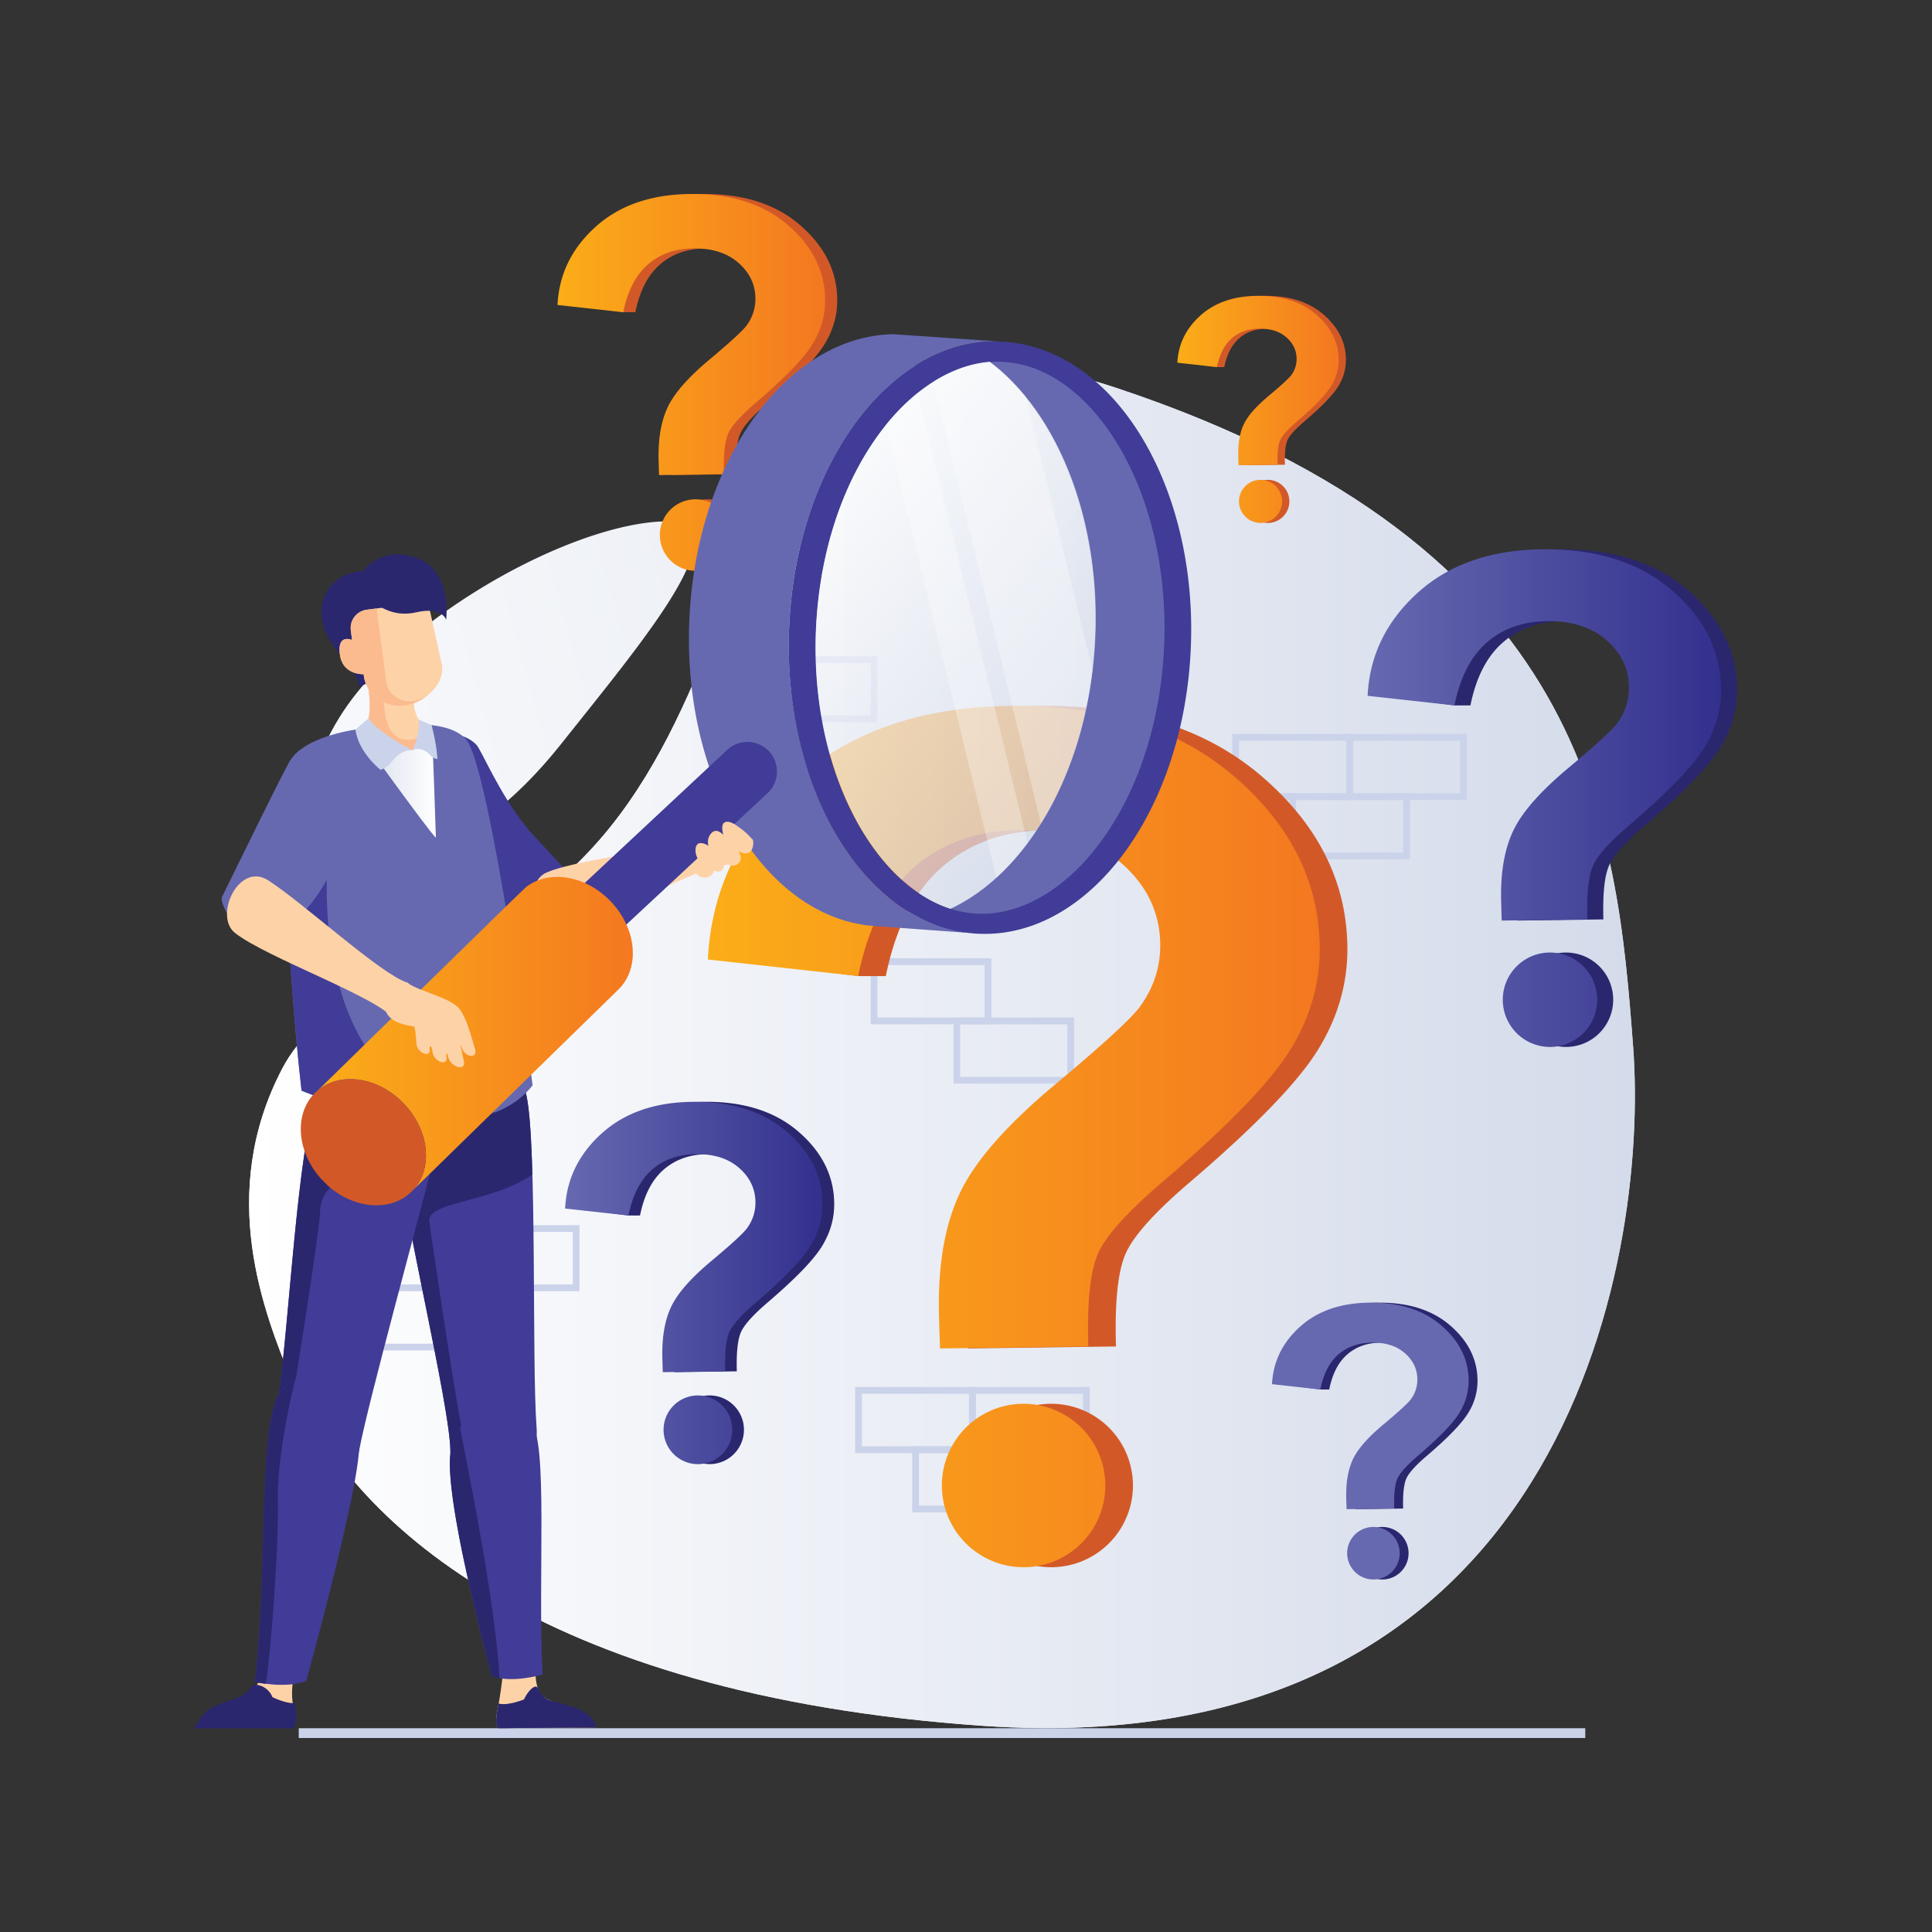 <svg xmlns="http://www.w3.org/2000/svg" xmlns:xlink="http://www.w3.org/1999/xlink" viewBox="0 0 2000 2000" id="faq-frequently-asked-help"><rect x="0" y="0" width="2000" height="2000" fill="#333333" stroke="none"/><defs><linearGradient id="a" x1="139.66" x2="1988.59" y1="1337.31" y2="832.1" gradientUnits="userSpaceOnUse"><stop offset="0" stop-color="#fff"></stop><stop offset="1" stop-color="#d4dbea"></stop></linearGradient><linearGradient id="d" x1="257.88" x2="1692.43" y1="1080.8" y2="1080.8" xlink:href="#a"></linearGradient><linearGradient id="e" x1="9.18" x2="1858.12" y1="859.8" y2="354.59" xlink:href="#a"></linearGradient><linearGradient id="b" x1="732.78" x2="1366.17" y1="1176.5" y2="1176.5" gradientUnits="userSpaceOnUse"><stop offset="0" stop-color="#fbad18"></stop><stop offset="1" stop-color="#f47820"></stop></linearGradient><linearGradient id="c" x1="1415.75" x2="1781.67" y1="826.21" y2="826.21" gradientUnits="userSpaceOnUse"><stop offset="0" stop-color="#6669b0"></stop><stop offset="1" stop-color="#33308e"></stop></linearGradient><linearGradient id="f" x1="577.13" x2="854.18" y1="395.84" y2="395.84" xlink:href="#b"></linearGradient><linearGradient id="g" x1="1218.79" x2="1385.76" y1="423.81" y2="423.81" xlink:href="#b"></linearGradient><linearGradient id="h" x1="585.03" x2="851.48" y1="1328.17" y2="1328.17" xlink:href="#c"></linearGradient><linearGradient id="i" x1="-3915.12" x2="-3831.93" y1="809.47" y2="809.47" gradientTransform="matrix(-1 0 0 1 -3463.91 0)" xlink:href="#a"></linearGradient><linearGradient id="j" x1="-5368.44" x2="-5105.69" y1="1208.57" y2="1208.57" gradientTransform="matrix(-.99 .13 .13 .99 -4960.65 173.42)" gradientUnits="userSpaceOnUse"><stop offset="0" stop-color="#ffd10a"></stop><stop offset="1" stop-color="#f47521"></stop></linearGradient><linearGradient id="k" x1="328.77" x2="655.11" y1="1069.61" y2="1069.61" xlink:href="#b"></linearGradient><linearGradient id="l" x1="1175.66" x2="1554.6" y1="-1248.21" y2="-1248.21" gradientTransform="rotate(37.25 -1642.011 -850.104)" xlink:href="#a"></linearGradient><linearGradient id="n" x1="-1989.04" x2="837.55" y1="1063.08" y2="1063.08" xlink:href="#a"></linearGradient><clipPath id="m"><path fill="none" d="M-1791.93,1028c-50,261.31,135.87,484.26,534.11,482.6s145.5,324,478,344.38,494.65-183.2,453.41-635.1-48.53-982-733.81-814.23C-1492.45,511.54-1745.08,783.24-1791.93,1028Z"></path></clipPath></defs><path fill="url(#a)" d="M292.22,1106.13c-68.4,130.53-18.18,254.13,9.85,323.29,57.78,142.58,251.59,325.31,716.26,357.2,598.38,41.07,689.18-479.12,672.27-703.17s-42.87-518-533.88-681.51S858.18,806.18,480.36,972.72C413.27,1002.29,326.51,1040.7,292.22,1106.13Z"></path><path fill="url(#d)" d="M292.22,1106.13c-68.4,130.53-18.18,254.13,9.85,323.29,57.78,142.58,251.59,325.31,716.26,357.2,598.38,41.07,689.18-479.12,672.27-703.17s-42.87-518-533.88-681.51S858.18,806.18,480.36,972.72C413.27,1002.29,326.51,1040.7,292.22,1106.13Z"></path><path fill="url(#e)" d="M327.74,869.52a39.36,39.36,0,0,0,32.44,24C416.3,899,497.29,875.19,581,770c93.61-117.67,196.2-239,95.7-229.64S410.18,645.1,350,744.92C313,806.24,318.23,847.1,327.74,869.52Z"></path><path fill="url(#d)" d="M292.22,1106.13c-68.4,130.53-18.18,254.13,9.85,323.29,57.78,142.58,251.59,325.31,716.26,357.2,598.38,41.07,689.18-479.12,672.27-703.17s-42.87-518-533.88-681.51S858.18,806.18,480.36,972.72C413.27,1002.29,326.51,1040.7,292.22,1106.13Z"></path><rect width="1331.8" height="10.12" x="309.26" y="1789.06" fill="#cbd3eb"></rect><path fill="#cbd3eb" d="M599.91,1336.63H475v-68.38H599.91Zm-117.9-7H592.9v-54.35H482Z"></path><path fill="#cbd3eb" d="M514.25 1398H389.33v-68.38H514.25zm-117.9-7H507.24v-54.35H396.35zM908.35 747.67H783.43V679.29H908.35zm-117.91-7h110.9V686.3H790.44zM1128.17 1504.24H1003.25v-68.38h124.92zm-117.91-7h110.9v-54.35h-110.9z"></path><path fill="#cbd3eb" d="M1010.13,1504.24H885.22v-68.38h124.91Zm-117.9-7h110.88v-54.35H892.23Z"></path><path fill="#cbd3eb" d="M1069.21 1565.6H944.3v-68.38h124.91zm-117.9-7H1062.2v-54.35H951.31zM1026.25 1060.35H901.34V992h124.91zm-117.9-7h110.89V999H908.35z"></path><path fill="#cbd3eb" d="M1111.91 1121.71H987v-68.37h124.92zm-117.91-7h110.9v-54.35H994zM1518.55 828.16H1393.64V759.79h124.91zm-117.9-7h110.89V766.8H1400.65z"></path><path fill="#cbd3eb" d="M1400.51,828.16H1275.6V759.79h124.91Zm-117.9-7H1393.5V766.8H1282.61Z"></path><path fill="#cbd3eb" d="M1459.6,889.53H1334.68V821.15H1459.6Zm-117.91-7h110.9V828.16h-110.9Z"></path><path fill="#d25927" d="M1155.26,1393.85l-153.53,2.06q-1.1-33.11-1.15-40.34-1-74.65,23-123.15t97.27-109.7q73.26-61.26,87.48-80.09,21.86-29.79,21.38-65.32-.63-49.35-40.56-84.07t-106.74-33.79q-64.44.88-107.31,38.2T917,1010.43H888.39l-127-17.17Q766.62,885.4,850.79,809t222.69-78.28q145.66-1.93,232.83,73.07t88.48,176.16q.76,56-30.2,106.4t-133.33,137.87q-53,45.33-65.57,72.57T1155.26,1393.85Zm-151.63,145.07h0a84.6,84.6,0,0,1,83.47-85.72h0a84.58,84.58,0,0,1,85.72,83.44h0a84.58,84.58,0,0,1-83.45,85.73h0A84.61,84.61,0,0,1,1003.63,1538.92Z"></path><path fill="url(#b)" d="M1126.62,1393.85l-153.53,2.06q-1.1-33.11-1.15-40.34-1-74.65,23-123.15t97.27-109.7q73.27-61.26,87.48-80.09,21.84-29.79,21.39-65.32-.64-49.35-40.56-84.07t-106.75-33.79q-64.44.88-107.31,38.2t-58.09,112.78L732.78,993.26Q738,885.4,822.15,809t222.69-78.28q145.65-1.93,232.84,73.07t88.47,176.16q.78,56-30.2,106.4t-133.33,137.87q-53,45.33-65.57,72.57T1126.62,1393.85ZM975,1538.92h0a84.6,84.6,0,0,1,83.47-85.72h0a84.59,84.59,0,0,1,85.73,83.44h0a84.59,84.59,0,0,1-83.45,85.73h0A84.61,84.61,0,0,1,975,1538.92Z"></path><path fill="#2a276f" d="M1659.83,951.77l-88.7,1.19q-.64-19.12-.67-23.3-.59-43.12,13.3-71.15T1640,795.14q42.33-35.39,50.55-46.27a61.06,61.06,0,0,0,12.35-37.74q-.37-28.51-23.43-48.57T1617.75,643q-37.23.51-62,22.07t-33.57,65.15h-16.54l-73.35-9.92q3-62.31,51.63-106.47t128.65-45.22q84.15-1.12,134.51,42.21t51.12,101.77q.43,32.37-17.45,61.47t-77,79.65q-30.64,26.18-37.88,41.93T1659.83,951.77Zm-87.6,83.8h0a48.87,48.87,0,0,1,48.22-49.51h0a48.87,48.87,0,0,1,49.52,48.21h0a48.87,48.87,0,0,1-48.21,49.52h0A48.87,48.87,0,0,1,1572.23,1035.57Z"></path><path fill="url(#c)" d="M1643.28,951.77l-88.7,1.19q-.63-19.12-.66-23.3-.6-43.12,13.3-71.15t56.19-63.37q42.33-35.39,50.54-46.27a61,61,0,0,0,12.35-37.74q-.37-28.51-23.43-48.57T1601.21,643q-37.23.51-62,22.07t-33.56,65.15l-89.9-9.92q3-62.31,51.63-106.47T1596,568.65q84.15-1.12,134.51,42.21t51.12,101.77q.45,32.37-17.45,61.47t-77,79.65q-30.63,26.18-37.88,41.93T1643.28,951.77Zm-87.6,83.8h0a48.87,48.87,0,0,1,48.22-49.51h0a48.87,48.87,0,0,1,49.53,48.21h0a48.87,48.87,0,0,1-48.21,49.52h0A48.88,48.88,0,0,1,1555.68,1035.57Z"></path><path fill="#2a276f" d="M1452.5,1561.63l-49.33.66q-.36-10.63-.37-13-.33-24,7.4-39.58t31.25-35.25q23.55-19.68,28.11-25.73a33.87,33.87,0,0,0,6.87-21q-.2-15.85-13-27t-34.3-10.85q-20.7.28-34.48,12.27T1376,1438.42h-9.2l-40.8-5.52q1.66-34.67,28.71-59.21t71.56-25.16q46.82-.62,74.83,23.48t28.42,56.61a62.44,62.44,0,0,1-9.71,34.18q-9.91,16.21-42.83,44.31-17.06,14.55-21.07,23.32T1452.5,1561.63Zm-48.72,46.61h0a27.18,27.18,0,0,1,26.82-27.54h0a27.18,27.18,0,0,1,27.55,26.81h0a27.19,27.19,0,0,1-26.82,27.55h0A27.18,27.18,0,0,1,1403.78,1608.24Z"></path><path fill="#6669b0" d="M1443.3,1561.63l-49.33.66q-.36-10.63-.38-13-.31-24,7.4-39.58t31.26-35.25q23.54-19.68,28.11-25.73a33.93,33.93,0,0,0,6.87-21q-.21-15.85-13-27t-34.3-10.85q-20.72.28-34.49,12.27t-18.66,36.24l-50-5.52q1.68-34.67,28.73-59.21t71.55-25.16q46.8-.62,74.82,23.48t28.43,56.61a62.59,62.59,0,0,1-9.7,34.18q-9.93,16.21-42.85,44.31-17,14.55-21.07,23.32T1443.3,1561.63Zm-48.73,46.61h0a27.2,27.2,0,0,1,26.83-27.54h0a27.19,27.19,0,0,1,27.55,26.81h0a27.19,27.19,0,0,1-26.82,27.55h0A27.19,27.19,0,0,1,1394.57,1608.24Z"></path><path fill="#d25927" d="M761.92,490.91l-67.14.9c-.33-9.65-.48-15.53-.51-17.64q-.45-32.66,10.07-53.87t42.55-48q32-26.81,38.26-35a46.26,46.26,0,0,0,9.36-28.57q-.28-21.59-17.75-36.78t-46.69-14.78q-28.19.39-46.93,16.71T657.73,323.2H645.2l-55.54-7.51q2.28-47.19,39.1-80.61t97.39-34.24q63.72-.85,101.85,32t38.7,77.06q.33,24.5-13.21,46.53T795.17,416.7q-23.2,19.83-28.68,31.74T761.92,490.91Zm-66.31,63.45h0a37,37,0,0,1,36.5-37.49h0a37,37,0,0,1,37.5,36.5h0a37,37,0,0,1-36.5,37.5h0A37,37,0,0,1,695.61,554.36Z"></path><path fill="url(#f)" d="M749.4,490.91l-67.15.9c-.33-9.65-.48-15.53-.51-17.64q-.45-32.66,10.07-53.87t42.55-48q32-26.81,38.26-35A46.14,46.14,0,0,0,782,308.72q-.29-21.59-17.74-36.78t-46.7-14.78q-28.18.39-46.93,16.71T645.2,323.2l-68.07-7.51q2.28-47.19,39.1-80.61t97.4-34.24q63.71-.85,101.84,32t38.7,77.06q.35,24.5-13.2,46.53T782.65,416.7Q759.45,436.53,754,448.44T749.4,490.91Zm-66.32,63.45h0a37,37,0,0,1,36.51-37.49h0a37,37,0,0,1,37.49,36.5h0a37,37,0,0,1-36.49,37.5h0A37,37,0,0,1,683.08,554.36Z"></path><path fill="#d25927" d="M1330.15,481.1l-40.46.54q-.3-8.73-.31-10.63-.26-19.68,6.07-32.47t25.64-28.91q19.32-16.14,23.06-21.12a27.82,27.82,0,0,0,5.64-17.21q-.16-13-10.69-22.16T1311,340.23q-17,.22-28.29,10.06T1267.36,380h-7.55l-33.47-4.53q1.37-28.41,23.55-48.57t58.71-20.63q38.4-.53,61.38,19.25T1393.3,372a51.37,51.37,0,0,1-8,28q-8.14,13.29-35.15,36.34-14,12-17.29,19.13T1330.15,481.1Zm-40,38.24h0a22.29,22.29,0,0,1,22-22.6h0a22.3,22.3,0,0,1,22.6,22h0a22.31,22.31,0,0,1-22,22.6h0A22.3,22.3,0,0,1,1290.19,519.34Z"></path><path fill="url(#g)" d="M1322.61,481.1l-40.47.54c-.2-5.82-.29-9.36-.31-10.63q-.27-19.68,6.07-32.47t25.64-28.91q19.32-16.14,23.06-21.12a27.82,27.82,0,0,0,5.64-17.21q-.16-13-10.69-22.16t-28.14-8.91q-17,.22-28.28,10.06T1259.81,380l-41-4.53q1.37-28.41,23.56-48.57t58.7-20.63q38.4-.53,61.37,19.25T1385.75,372a51.28,51.28,0,0,1-8,28q-8.14,13.29-35.15,36.34-14,12-17.28,19.13T1322.61,481.1Zm-40,38.24h0a22.3,22.3,0,0,1,22-22.6h0a22.31,22.31,0,0,1,22.6,22h0a22.3,22.3,0,0,1-22,22.6h0A22.3,22.3,0,0,1,1282.64,519.34Z"></path><path fill="#2a276f" d="M762.75,1419.6l-64.58.86c-.31-9.28-.46-14.94-.48-17q-.44-31.4,9.68-51.8t40.91-46.15q30.83-25.77,36.81-33.69a44.32,44.32,0,0,0,9-27.48q-.27-20.76-17.06-35.36t-44.91-14.22q-27.11.38-45.14,16.07t-24.43,47.45h-12l-53.41-7.23q2.17-45.37,37.59-77.53t93.68-32.93q61.27-.81,97.95,30.74t37.21,74.11q.33,23.57-12.7,44.75t-56.09,58q-22.31,19.07-27.58,30.53T762.75,1419.6Zm-63.78,61h0a35.59,35.59,0,0,1,35.11-36.06h0a35.58,35.58,0,0,1,36.06,35.11h0a35.56,35.56,0,0,1-35.1,36h0A35.58,35.58,0,0,1,699,1480.62Z"></path><path fill="url(#h)" d="M750.71,1419.6l-64.59.86c-.31-9.28-.46-14.94-.48-17q-.43-31.4,9.68-51.8t40.92-46.15q30.82-25.77,36.8-33.69a44.39,44.39,0,0,0,9-27.48q-.27-20.76-17-35.36t-44.91-14.22q-27.11.38-45.14,16.07t-24.44,47.45L585,1251.08q2.19-45.37,37.6-77.53t93.67-32.93q61.28-.81,98,30.74t37.22,74.11q.31,23.57-12.71,44.75t-56.08,58q-22.32,19.07-27.59,30.53T750.71,1419.6Zm-63.79,61h0A35.59,35.59,0,0,1,722,1444.56h0a35.58,35.58,0,0,1,36.05,35.11h0a35.57,35.57,0,0,1-35.1,36h0A35.58,35.58,0,0,1,686.92,1480.62Z"></path><path fill="#413c97" d="M545.06,1134.49c-9.57-44.13-35.75-73.64-44.56-81.13-14.46-12.28-54.79-11.08-71.1,22.46S407,1129.63,411.59,1190s54.56,266.67,54.66,312,94.22,40.37,89.21-24.5S556.13,1185.55,545.06,1134.49Z"></path><path fill="#2a276f" d="M410.26,1147.39c1-30.22,7.41-47.47,19.14-71.57a51.78,51.78,0,0,1,41.09-29.21c1-.12,1.95-.22,2.93-.28s1.69-.09,2.53-.11a49.91,49.91,0,0,1,7.32.4,41.36,41.36,0,0,1,8.75,2,32.36,32.36,0,0,1,3.77,1.61c.59.31,1.16.62,1.71,1a22.68,22.68,0,0,1,3,2.14c.56.48,1.2,1.05,1.89,1.7.38.36.77.73,1.17,1.14l.42.41c.3.3.6.62.93.94l.49.51,1,1.08.46.5c1,1.09,2.07,2.3,3.18,3.6.15.19.32.39.49.58l1.21,1.48.58.71c.42.52.85,1.06,1.27,1.6.17.22.35.44.52.67,1.2,1.55,2.44,3.2,3.69,5,.16.25.34.49.51.74.46.65.91,1.31,1.38,2l.61.9c.46.68.92,1.37,1.38,2.08l.54.84c1.27,2,2.55,4,3.82,6.21l.53.94c.46.79.91,1.59,1.37,2.4.2.38.41.75.62,1.13.44.81.88,1.64,1.32,2.47.18.36.37.7.55,1.06.61,1.19,1.22,2.38,1.81,3.61h0c.6,1.23,1.19,2.48,1.76,3.75.18.38.34.76.52,1.14l1.21,2.78c.19.45.37.9.56,1.34.39,1,.77,1.89,1.15,2.85.16.42.33.84.5,1.26.51,1.36,1,2.73,1.52,4.13,0,0,0,0,0,0,.5,1.4,1,2.83,1.44,4.27.15.45.28.91.43,1.37.31,1,.63,2,.93,3.08.16.53.31,1.06.45,1.58.3,1,.58,2.1.85,3.16.13.49.26,1,.38,1.46.38,1.53.74,3.07,1.08,4.63a.08.08,0,0,1,0,0,.35.35,0,0,0,0,.06c.19.86.37,1.77.54,2.71l.18,1c.12.67.23,1.37.35,2.09.06.4.13.83.19,1.24.1.71.21,1.42.31,2.16.06.44.12.9.18,1.36.11.78.21,1.58.3,2.39.06.45.11.9.17,1.36.1.94.21,1.93.31,2.92l.12,1.06q.42,4.22.81,8.93c0,.32,0,.65.07,1,.1,1.27.19,2.56.29,3.87l.09,1.29c.09,1.27.17,2.56.26,3.88,0,.42,0,.85.08,1.28.09,1.39.17,2.81.25,4.24,0,.36,0,.71.07,1.08.1,1.76.19,3.56.29,5.39v.06c.29,5.86.55,12.05.79,18.5,0,.15,0,.3,0,.45.08,2,.14,4,.21,6.09,0,.15,0,.31,0,.46.06,2.15.13,4.32.19,6.51v0c-40,28.54-108.89,28-106.67,48.33,1,9.19,30.16,205,33.58,212.69.38.86-5.32,28.91-11.57,28.68a32.52,32.52,0,0,1-.24-3.62c-.1-44.55-48.5-245-54.4-308.92a.57.57,0,0,0,0-.13c-.09-1-.17-2-.25-2.9-.7-9.43-1.16-17.89-1.35-25.57C410.08,1158.3,410.09,1152.65,410.26,1147.39Z"></path><path fill="#413c97" d="M328.13,1135.32c17.27-44.46,48.6-74.51,58.72-82.18,16.6-12.57,56.71-12.07,67.17,21.28s13,53.6-2.14,114.26-72.12,267.72-80.12,313.15-93.12,9.5-83.35-57C299.19,1371.41,308.15,1186.72,328.13,1135.32Z"></path><path fill="#2a276f" d="M421.13,1225.18c-21-3.47-53.87-9-61.47-6.7-15.85,4.82-28.22,18.81-28.35,35.92-.16,19.79-31.13,210.27-31.06,211.14a138.4,138.4,0,0,1-12.6-11.72,73.53,73.53,0,0,1,.76-9c10.78-73.45,19.74-258.14,39.72-309.54,15.65-40.29,42.85-68.75,55.34-79.44,1.29-1.1,2.43-2,3.38-2.74,16.6-12.57,56.71-12.07,67.17,21.28s13,53.6-2.14,114.26c-.73,2.94-4.11,13.06-7.29,22.42A21.15,21.15,0,0,1,421.13,1225.18Z"></path><path fill="#413c97" d="M606.82,928.38c-10.59-17.47-23.21-29.64-59.48-69.07-1.32-1.83-2.68-3.65-4.14-5.46-26.36-32.69-44.79-77.19-50-82.81-19.64-21.17-80.7-17.59-65.34,42.88,14,55,85.62,143,124.43,154.91,14.57,4.49,43.1-7.26,49.32-19C600,948.37,609.9,933.45,606.82,928.38Z"></path><path fill="#fed2a7" d="M565.82,903.22c38.59-16.47,162-26.55,181.27-43.79,13.07-11.73,16.6,35.3,4.08,36C722.4,897,624.92,952.05,584.74,964.8,550.47,975.68,539.71,914.37,565.82,903.22Z"></path><path fill="#2a276f" d="M404.81,668.5c4,30.36-33.27,42.47-33.27,42.47-3-22.53-28.37-35.28-36.64-62.72-8.56-28.44,8.55-58.58,48.45-57.4C407.86,591.57,400.82,638.13,404.81,668.5Z"></path><path fill="#6669b0" d="M372.41,754.6c-21.33,2.75-60.26,12.4-71.86,32.74s-3.12,214.6,11.63,341.7c0,0,176.54,74.61,239.2-5.53,0,0-43.69-327.37-68.69-357.73C461.83,740.45,393.74,751.85,372.41,754.6Z"></path><path fill="url(#i)" d="M368,755.17s74.51,103.61,83.2,112.1c0,0-2.73-88.93-4.33-115.59Z"></path><path fill="url(#j)" d="M381.7,711.3c-.87-3.93-1.61-6.48-1.61-6.48s42.31-33.72,47.92.51Z"></path><path fill="#fed2a7" d="M427,776.8l12.85-24.45s-13.26-9-11.48-32.35c4.33-57.14-48.3-15.17-48.3-15.17s9.57,47.54-7.68,49.77Z"></path><path fill="#fbbb8f" d="M426.71,765.59c-29.63,3.82-28.16-33.29-29.58-40.25-1.35-6.56-17-20.51-17-20.51s9.57,47.54-7.68,49.77L427,776.8l7.6-14.46A15.57,15.57,0,0,1,426.71,765.59Z"></path><path fill="#413c97" d="M295.13,904.3l14.13-46.83,29.43,44.4s-18.77,254,174.46,249.37c-77,30.15-201-22.2-201-22.2C305.11,1068.11,297.8,969.55,295.13,904.3Z"></path><path fill="#fed2a7" d="M443,622.87l14.62,66c2.59,19.69-18,38.64-38.73,41.38h0c-20.76,2.72-39.68-11-42.27-30.72l-.21-1.63s-21.71,1.31-24.58-20.54,12.63-14.82,12.63-14.82l-1.22-9.34a19.67,19.67,0,0,1,16.93-22.07Z"></path><path fill="#fbbb8f" d="M364.49,662.54l-1.34-10.21a18.79,18.79,0,0,1,16.18-21.08l10.6-1.39c0,.21,0,.42.05.64l9.94,75.57c1.74,13.21,15.87,21.82,28.64,19.69,4-.66,11.71-4.12,14.68-6.37-8.76,7-16.75,9.85-24.32,10.86-20.76,2.72-39.68-11-42.27-30.72l-.21-1.63s-21.71,1.31-24.58-20.54S364.49,662.54,364.49,662.54Z"></path><path fill="#cbd3eb" d="M433.44,744.92c1.65,15.28-6.42,31.86-6.42,31.86s8.72-5.3,18.06,4.65c4,4.22,7.71,4.3,7.71,4.3s-.12-12.23-6-35.07Z"></path><path fill="#6669b0" d="M230.06,928.07c9.08-18.3,65.93-135.21,70.66-141.25,17.79-22.74,78.93-24.3,68.71,37.25-9.31,56-44,124.57-81.64,139.73-14.14,5.7-43.56-3.62-50.74-14.8C235.44,945.76,227.42,933.39,230.06,928.07Z"></path><path fill="#fed2a7" d="M243.37,965.88c33.07,25.83,149.79,67.3,163.93,88.9,9.62,14.69,25.8-33.87,13.87-37.76-27.4-8.91-108.13-83.14-143.69-105.8C247.15,891.9,221,948.38,243.37,965.88Z"></path><path fill="#cbd3eb" d="M381.49,743.66C391.11,758.49,427,776.8,427,776.8s-11-2.33-21.54,11.94A25,25,0,0,1,394,796.93s-22.82-17.51-26-41.76Z"></path><path fill="#2a276f" d="M387.7,623.47s16.5,16.61,43.25,10.4,30.94,7.73,30.94,7.73,6.28-51.07-30.6-64.1S376,591,376,591Z"></path><path fill="#fed2a7" d="M249.89,1757.73c21.83-7.59,27.1-40.93,29.32-60.71l31.87,11.5s-12.59,33.82-7.59,56.86-1.88,20.87-1.88,20.87H203.7S228.07,1765.33,249.89,1757.73Z"></path><path fill="#2a276f" d="M201.78,1789H301s3.65,1.18,5.09-6.27c.76-3.89,1.25-3.77-.05-13.8-.25-1.91-.43-3.89-.54-5.91-9.41.88-23.51-6.18-23.51-6.18-4.07-11-18.47-16-22.15-10.33-5.92,10.11-18.31,12.42-26.9,15.33-18.83,6.34-23.39,13.64-27.91,20.89A36.66,36.66,0,0,0,201.78,1789Z"></path><path fill="#2a276f" d="M201.78,1789H301s3.65,1.18,5.09-6.27H205.06A36.66,36.66,0,0,0,201.78,1789Z"></path><path fill="#413c97" d="M293.84,1436.29c-28.8,23.5-15.63,192.51-30.13,304.89,0,0,33.31,7.45,53.41-1.27,0,0,54.76-197.74,54.76-243.77C371.88,1415.26,324.73,1411.09,293.84,1436.29Z"></path><path fill="#fed2a7" d="M568.85,1760c-21.9-7.36-11.91-42.34-14.32-62.1l-31.76,11.81s-2.67,35.39-7.44,58.48,2.09,20.85,2.09,20.85l99.82-1S590.76,1767.34,568.85,1760Z"></path><path fill="#2a276f" d="M568.85,1760c-6.66-2-8.21-6.44-12.22-12.76-2.55-4.46-10.32,3.31-14.19,12,0,0-17.16,7-26.39,4.22-.22,1.6-.41,3.18-.72,4.69-4.77,23.08,2.09,20.85,2.09,20.85l99.82-1C612.14,1769.19,590,1766.46,568.85,1760Z"></path><path fill="#2a276f" d="M513.69,1783c.43,7,3.73,6,3.73,6l99.82-1a18.39,18.39,0,0,0-2.48-6Z"></path><path fill="#413c97" d="M549.39,1471.35c18.45,20.43,7.1,160.71,12.29,262.14,0,0-33.54,9.84-52.81,1.14,0,0-53.06-195.19-41.54-235.52C482.78,1445,524.66,1444,549.39,1471.35Z"></path><path fill="#2a276f" d="M467.33 1499.11a91.76 91.76 0 018.9-21.38c-.05 2.59 36.62 175 40.84 259.43a42.73 42.73 0 01-5.29-1.39c-1-.36-2-.71-2.91-1.14 0 0-16.86-63.72-30.63-128.85C469 1560.19 462.5 1516 467.33 1499.11zM293.84 1436.29a67.59 67.59 0 0111.64-7.67c-3.81 15.48-18.86 79.72-17.85 125.55 1.12 51-8.59 172.6-12.79 188.85-6.66-.84-11.13-1.84-11.13-1.84C278.21 1628.8 265 1459.79 293.84 1436.29z"></path><path fill="#6669b0" d="M1132.89,671.1c9.1-133.42-41.08-253.15-119-303.65l55.33,1.74,77.7,50,60.22,114L1221,687.8l-20.73,108-49.23,91-64.26,51.61L1020,956.19,974,944.91C1057.87,912.11,1123.77,804.77,1132.89,671.1Z"></path><path fill="#6669b0" d="M714.24,630.2c-5.74,83.8,12,162.18,45.22,221.39.16.28.32.58.5.85q4.69,8.31,9.8,16.1c.55.85,1.09,1.68,1.66,2.51,32.6,48.59,76.79,80.79,127.08,87H898l104.09,7.64c-1.5-.27-26-4.81-42.48-12-90.74-39.5-151.86-171.6-142-316,7.12-104.5,49-192.86,106.92-242.16.62-.52,5.38-4.43,7.17-5.81.59-.47,5.81-4.37,7.83-5.81.37-.26,11-7.3,16.08-10.15.46-.25,5.47-2.93,7.57-4,.65-.33,1.31-.63,2-1,1.94-.92,3.86-1.81,5.83-2.65.69-.31,6.1-2.54,8.13-3.28.59-.21,1.15-.46,1.74-.64,2.47-.9,4.94-1.72,7.44-2.48a144.33,144.33,0,0,1,45.47-6.27l-108.85-7.46C817.65,347.69,725.18,470,714.24,630.2Z"></path><path fill="#413c97" d="M817.61 637.74C806.11 806.59 889.56 953.5 1004 965.92s216.55-114.5 228.07-283.36-71.92-315.82-186.42-328.2S829.1 468.85 817.61 637.74zM917 440.09c37.13-46.06 83.43-69.8 127.21-65a111.73 111.73 0 0133.63 9.17c37.86 16.82 71.58 54.37 95 105.77 25 54.87 36.24 122.19 31.66 189.55-5.35 78.53-30.85 149.75-71.87 200.65-37 46.09-83.43 69.79-127.2 65.09a113.07 113.07 0 01-33.57-9.2c-37.89-16.86-71.55-54.41-95-105.79-25-54.88-36.24-122.19-31.61-189.57C850.56 562.2 876.11 491 917 440.09zM795.68 777.35a30.65 30.65 0 01-.6 43.25L623.9 979.9 560 956.4l192.3-179.66A30.63 30.63 0 01795.68 777.35z"></path><path fill="url(#k)" d="M632.1,933c27.33,28.5,30.83,69.54,7.74,91.69-.06.07-.15.09-.21.16L428.16,1231.45c20.31-22.62,16.08-61.65-10.21-89.1-26.56-27.69-65.91-33.35-89.18-13.29,19.1-18.67,214.3-209.82,215.61-210.6C567.92,900,606.12,905.9,632.1,933Z"></path><path fill="#4451a3" d="M324.21,1133.38c.77-.85,1.58-1.71,2.47-2.55.52-.48,1-.95,1.63-1.41.15-.13.31-.23.46-.36-3.39,3.32-5.22,5.07-4.73,4.53A1.73,1.73,0,0,1,324.21,1133.38Z"></path><path fill="#d25927" d="M324,1133.59c.06-.08,1.75-1.92,2.64-2.75a18.85,18.85,0,0,1,1.63-1.42c23.22-20.51,62.91-14.93,89.63,12.93,26.3,27.45,30.52,66.48,10.22,89.1-.06.07-3.2,3.22-3.61,3.56-22,19.85-59,16-85.7-8.19-.12-.14-6.84-7-7.25-7.47C307.89,1192.29,304.64,1155.38,324,1133.59Z"></path><path fill="url(#l)" d="M1133.27,671c-8.77,128.51-70,232.65-149.17,269.75a116,116,0,0,1-12-4.57c-37.92-16.87-71.61-54.45-95-105.87-25-54.92-36.28-122.29-31.65-189.71,5.31-78.57,30.88-149.87,71.82-200.78,31.58-39.17,69.79-62.19,107.45-65.31C1096.63,428.68,1142,543.61,1133.27,671Z" opacity=".7"></path><g opacity=".3"><path fill="#fff" d="M966 395.18l111.53 457.33c27.07-43.32 46.19-97.9 53.39-158.83L1062 411.06a214.54 214.54 0 00-37.49-36.55C1004.82 376.13 985 383.18 966 395.18zM917.1 439.78l114.33 468.81a250.9 250.9 0 0032.36-35.87L950.07 406.58A214.52 214.52 0 00917.1 439.78z"></path></g><path fill="#fed2a7" d="M738.77 902.82a2.21 2.21 0 000-1.77c2.52 1 5.33 1.75 7.54.51 2.84-1.59 3-5.3 3.16-8.08a2.44 2.44 0 000-.39c5.17 2.91 11 4.44 15 .71 3.83-3.53 2.65-8.13-.11-12.54a27.77 27.77 0 005.9 2c7.69 1.59 10.29-6.94 9.34-13.09a2.3 2.3 0 00-1.44-1.88 2.06 2.06 0 00-.33-.53 70.36 70.36 0 00-12.54-11.15c-3.21-2.19-7.71-5.73-11.85-5.92-7.36-.34-6.16 8.2-4.57 13.65-4-4-8.9-6.65-13.28-.88a13.23 13.23 0 00-2.11 12.24 16 16 0 00-7.33-2.92c-6.53-.62-6.85 7.3-5.58 11.85a18.83 18.83 0 002.82 5.84 3.56 3.56 0 00-1.4.14c-3.9 1.27-3.65 7.35-2.68 10.35C722.22 909.91 734 911.56 738.77 902.82zM480.18 1098.4c-2.54-11.28-4.73-22.21-2.13-13.92 3.33 10.6 16.91 11.73 13.61 1.2-4.13-13.2-7.45-28.52-15.27-40.27-8.47-12.74-43.67-19.19-54.86-28.25-4.51-3.66-24 25.66-22 30.08 6.68 14.75 28.5 13.91 29.58 16.11 1.49 7.06 1.4 11.07 2.09 17.83.88 8.64 14.49 14.1 13.62 5.52-.57-5.45 2-5 3.05 2.69 1.39 9.86 15.72 14.65 14.35 4.86-.58-4.14.45-5.87 1.69-.39C466.39 1105 482.67 1109.44 480.18 1098.4z"></path><g clip-path="url(#m)"><rect width="503.23" height="1156" x="-144.63" y="736.03" fill="#cbd3eb" transform="rotate(180 106.985 1314.025)"></rect><rect width="78.59" height="30.8" x="227" y="791.39" fill="#d6dcf0" transform="rotate(180 266.295 806.795)"></rect><rect width="78.59" height="30.8" x="94.67" y="791.39" fill="#d6dcf0" transform="rotate(180 133.97 806.795)"></rect><rect width="78.59" height="30.81" x="227" y="903.54" fill="#d6dcf0" transform="rotate(180 266.295 918.94)"></rect><rect width="78.59" height="30.81" x="94.67" y="903.54" fill="#d6dcf0" transform="rotate(180 133.97 918.94)"></rect><rect width="78.59" height="30.81" x="-37.65" y="903.54" fill="#d6dcf0" transform="rotate(180 1.645 918.94)"></rect><rect width="78.59" height="30.8" x="227" y="1015.68" fill="#d6dcf0" transform="rotate(180 266.295 1031.085)"></rect><rect width="78.59" height="30.8" x="-37.65" y="1015.68" fill="#d6dcf0" transform="rotate(180 1.645 1031.085)"></rect><rect width="78.59" height="30.8" x="94.67" y="1071.76" fill="#d6dcf0" transform="rotate(180 133.97 1087.16)"></rect><rect width="78.59" height="30.79" x="227" y="1127.83" fill="#d6dcf0" transform="rotate(180 266.295 1143.23)"></rect><rect width="78.59" height="30.8" x="94.67" y="1183.9" fill="#d6dcf0" transform="rotate(180 133.97 1199.3)"></rect><rect width="78.59" height="30.8" x="227" y="1239.97" fill="#d6dcf0" transform="rotate(180 266.295 1255.375)"></rect><rect width="78.59" height="30.8" x="-37.65" y="1239.97" fill="#d6dcf0" transform="rotate(180 1.645 1255.375)"></rect><rect width="78.59" height="30.8" x="227" y="1343.61" fill="#d6dcf0" transform="rotate(180 266.295 1359.01)"></rect><rect width="78.59" height="30.8" x="94.67" y="1343.61" fill="#d6dcf0" transform="rotate(180 133.97 1359.01)"></rect><rect width="78.59" height="30.8" x="227" y="1455.75" fill="#d6dcf0" transform="rotate(180 266.295 1471.15)"></rect><rect width="78.59" height="30.8" x="94.67" y="1455.75" fill="#d6dcf0" transform="rotate(180 133.97 1471.15)"></rect><rect width="78.59" height="30.8" x="-37.65" y="1455.75" fill="#d6dcf0" transform="rotate(180 1.645 1471.15)"></rect><rect width="78.59" height="30.8" x="227" y="1567.9" fill="#d6dcf0" transform="rotate(180 266.295 1583.3)"></rect><rect width="78.59" height="30.8" x="-37.65" y="1567.9" fill="#d6dcf0" transform="rotate(180 1.645 1583.3)"></rect><rect width="78.59" height="30.8" x="94.67" y="1623.97" fill="#d6dcf0" transform="rotate(180 133.97 1639.37)"></rect><rect width="78.59" height="30.8" x="-37.65" y="1623.97" fill="#d6dcf0" transform="rotate(180 1.645 1639.37)"></rect><rect width="78.59" height="30.8" x="227" y="1680.04" fill="#d6dcf0" transform="rotate(180 266.295 1695.44)"></rect><rect width="78.59" height="30.8" x="94.67" y="1736.12" fill="#d6dcf0" transform="rotate(180 133.97 1751.515)"></rect><rect width="78.59" height="30.81" x="227" y="1792.18" fill="#d6dcf0" transform="rotate(180 266.295 1807.585)"></rect><rect width="78.59" height="30.81" x="-37.65" y="1792.18" fill="#d6dcf0" transform="rotate(180 1.645 1807.585)"></rect><rect width="1373.52" height="1566.06" x="-1047.25" y="261.3" fill="#fff" opacity=".35"></rect><polygon fill="#fff" points="-366.1 1797.45 -472.7 1797.45 98.75 277.59 205.35 277.59 -366.1 1797.45" opacity=".5"></polygon><polygon fill="#fff" points="-554.34 1797.45 -607.64 1797.45 -36.18 277.59 17.12 277.59 -554.34 1797.45" opacity=".5"></polygon><polygon fill="#fff" points="320.72 1797.45 267.41 1797.45 757.35 440.76 757.35 550.07 320.72 1797.45" opacity=".6"></polygon><path fill="url(#n)" d="M837.55,559.72V541.8H788.21V259.32H-1989v35.84h29.92v12.65h885.77v234H-1989v17.92h915.69v459.9H-1989v17.91h915.69v459.9H-1989v17.92h915.69V1815h-885.49v10.36H-1989v41.46H788.2v-3.33h0V1515.35h49.34v-17.92H788.21v-459.9h49.34v-17.91H788.21V559.72ZM-585.33,1037.53h427.8v459.9h-427.8Zm0-17.91V559.72h427.8v459.9Zm0-477.82v-234h427.8v234Zm0,973.55h427.8V1815H-585.18v10.36h-.15ZM-127.49,1815V1515.35h427.8V1815Zm0-317.59v-459.9h427.8v459.9Zm0-477.81V559.72h427.8v459.9Zm0-477.82v-234h427.8v234Zm457.85-234h427.8v234H330.36Zm-1373.66,0h427.8v234h-427.8Zm0,251.91h427.8v459.9h-427.8Zm0,477.81h427.8v459.9h-427.8Zm0,477.82h427.8v310h-.17V1815H-1043.3Zm1801.46,310H758V1815H330.36V1515.35h427.8Zm0-328H330.36v-459.9h427.8Zm0-477.81H330.36V559.72h427.8Z"></path></g></svg>